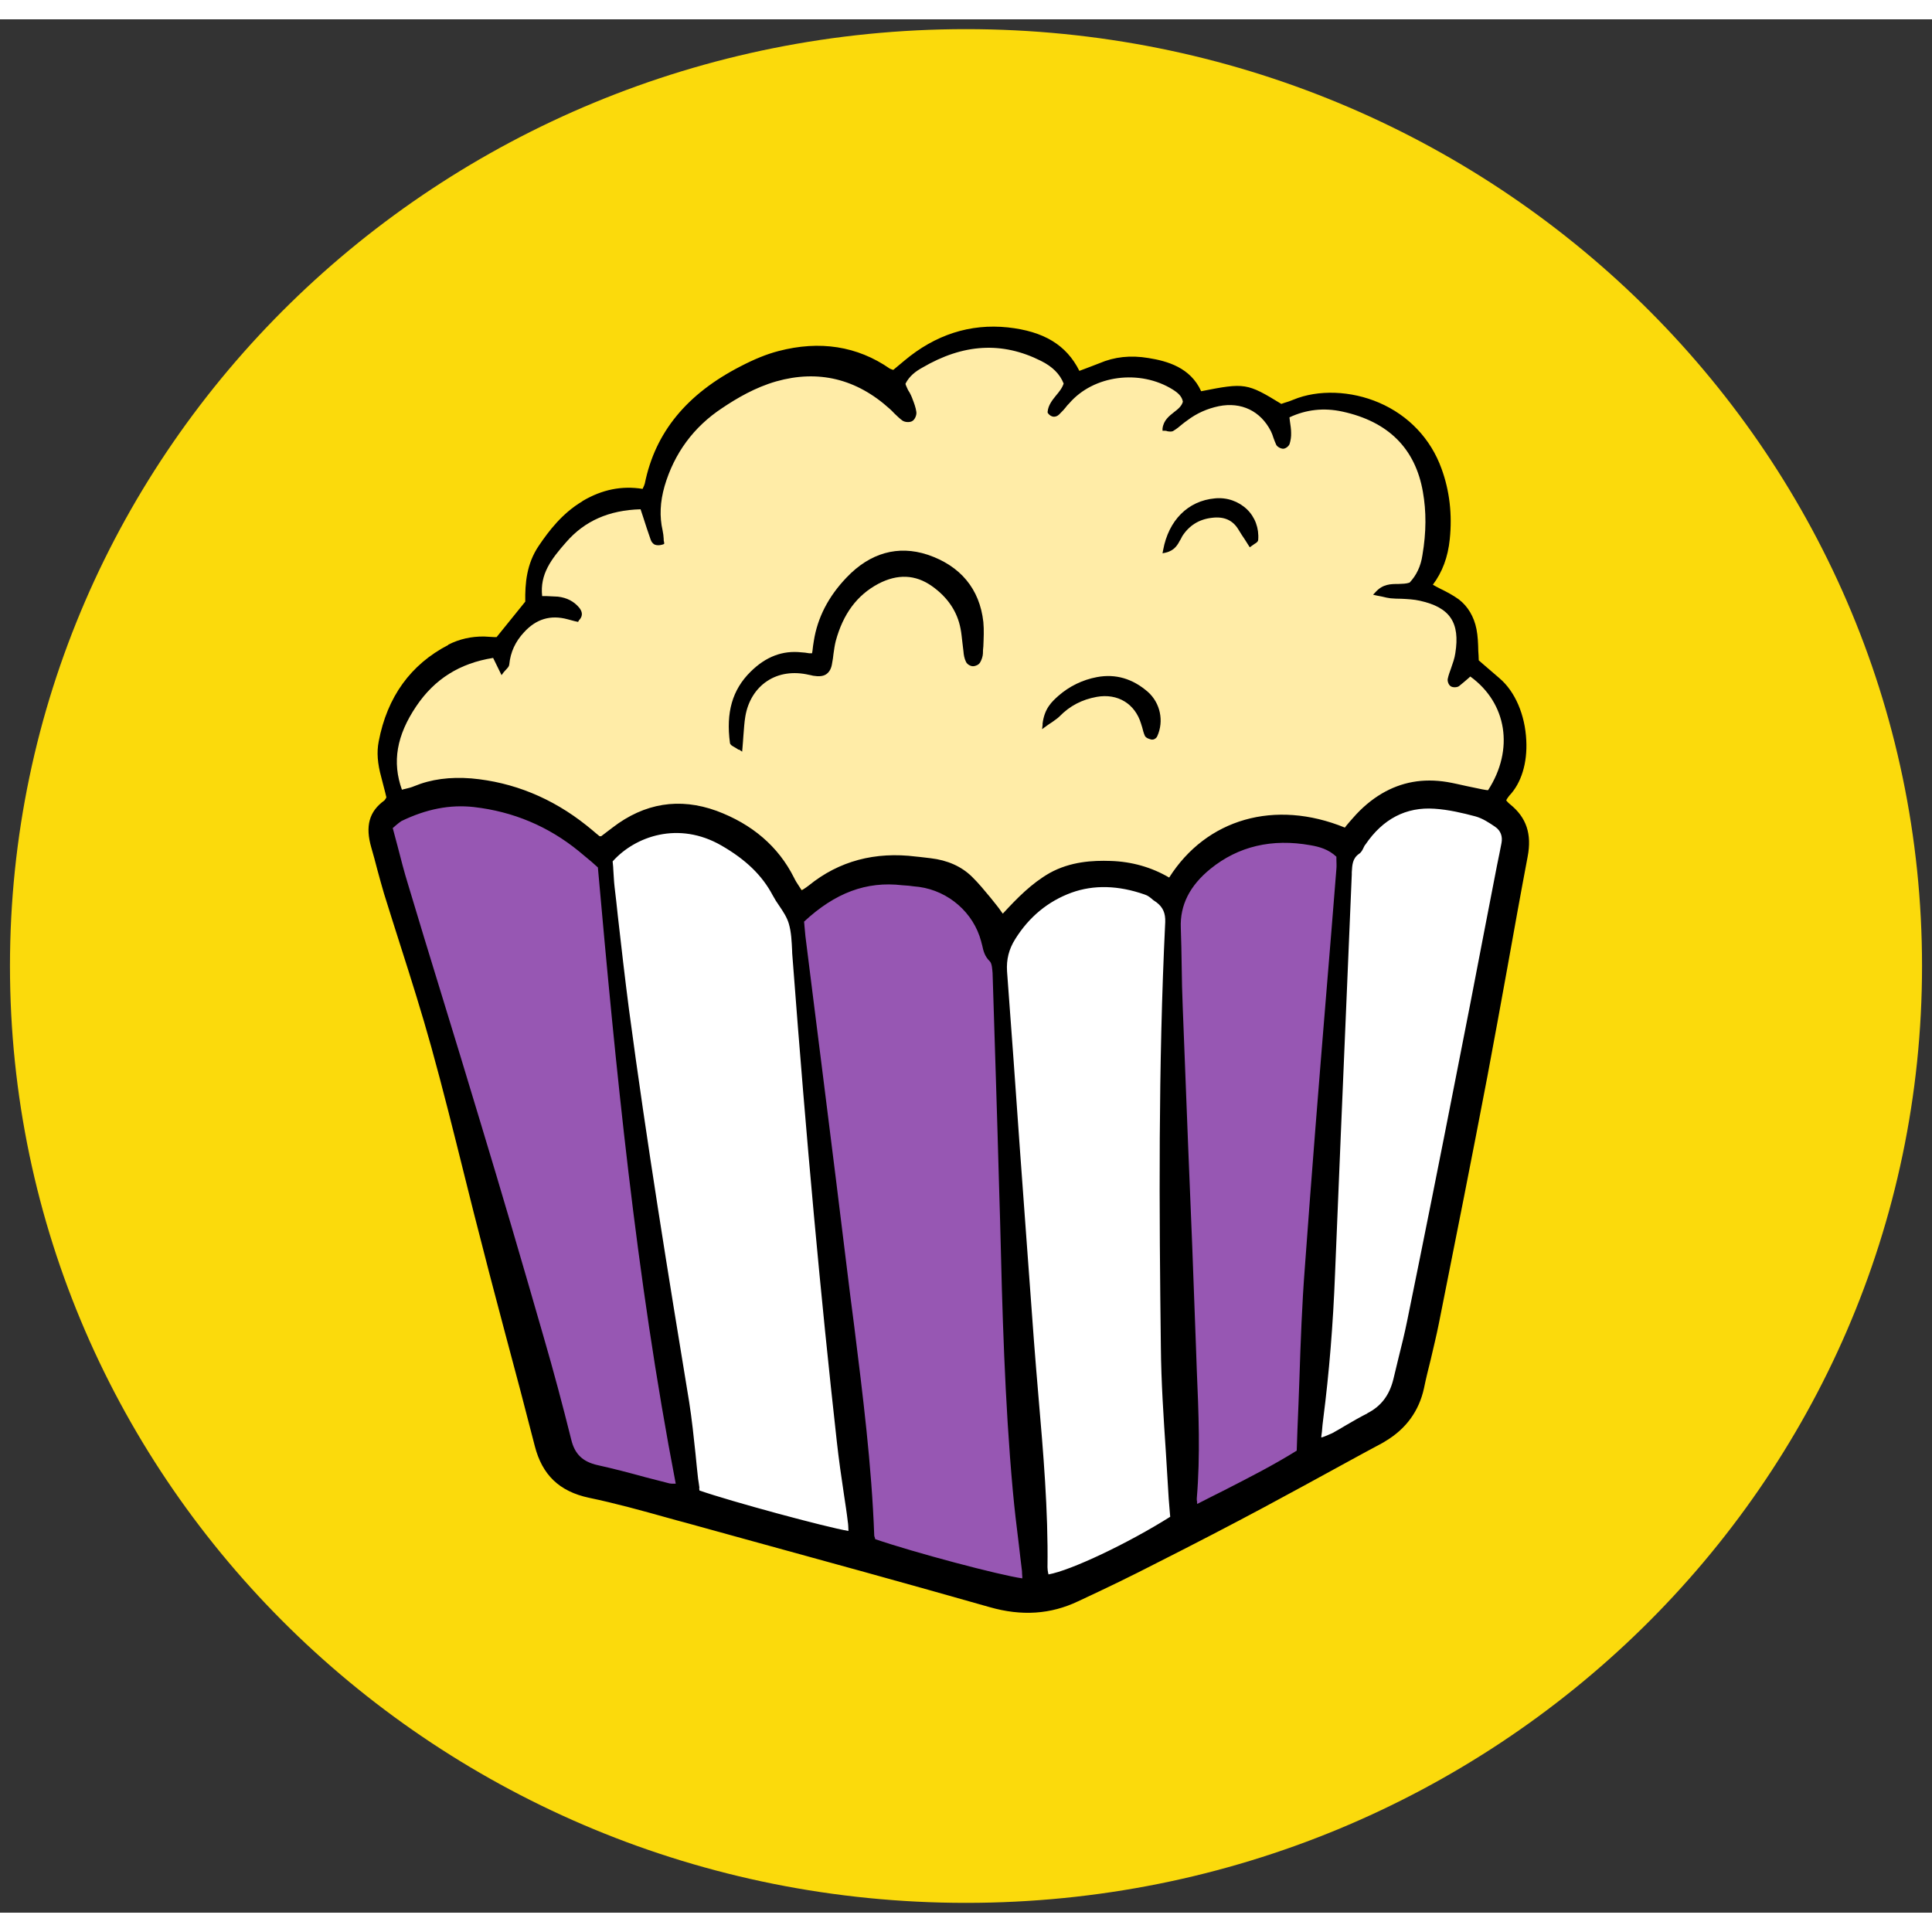 <svg version="1.1" viewBox="0 0 50 49" height="50px" width="50px" xmlns:xlink="http://www.w3.org/1999/xlink" xmlns="http://www.w3.org/2000/svg">
<rect x="0" y="0" width="50" height="49" fill="#333333" stroke="none"/>
<g id="surface1">
<path d="M 49.742 24.5 C 49.742 37.891 38.664 48.746 25 48.746 C 11.336 48.746 0.258 37.891 0.258 24.5 C 0.258 11.109 11.336 0.254 25 0.254 C 38.664 0.254 49.742 11.109 49.742 24.5 Z M 49.742 24.5" style="stroke:none;fill-rule:nonzero;fill:rgb(98.431%,85.49%,4.706%);fill-opacity:1;"></path>
<path d="M 15.098 23.805 C 15.434 25.754 15.656 27.707 15.742 29.688 C 15.812 31.254 15.562 32.961 15.988 34.488 C 16.305 35.617 16.785 37.32 17.672 38.168 C 18.043 38.523 18.52 38.766 19 38.938 C 19.402 39.082 21.086 39.699 20.086 39.148 C 23.223 40.879 26.035 36.16 22.902 34.43 C 22.434 34.172 21.98 33.992 21.453 33.879 C 20.777 33.734 20.145 34.129 21.246 34.051 C 22 34.559 22.133 34.43 21.645 33.684 L 21.367 33.031 C 21.242 32.426 21.367 31.73 21.359 31.113 C 21.312 28.168 20.973 25.254 20.473 22.352 C 19.883 18.895 14.504 20.359 15.098 23.809 Z M 15.098 23.805" style="stroke:none;fill-rule:nonzero;fill:rgb(100%,100%,100%);fill-opacity:1;"></path>
<path d="M 25.77 23.066 C 25.262 25.398 25.418 27.566 25.66 29.922 C 25.809 31.359 26.473 34.887 25.496 36.148 C 26.051 35.73 26.609 35.309 27.16 34.891 L 26.531 35.043 C 23.051 35.895 24.527 41.172 28.016 40.312 C 31.141 39.543 31.164 36.836 31.355 34.195 C 31.586 30.98 30.457 27.672 31.145 24.512 C 31.891 21.082 26.516 19.613 25.77 23.055 Z M 25.77 23.066" style="stroke:none;fill-rule:nonzero;fill:rgb(100%,100%,100%);fill-opacity:1;"></path>
<path d="M 33.844 20.359 C 32.898 21.988 32.891 24.023 32.449 25.832 C 32.188 26.895 32.066 27.969 32 29.055 C 31.953 29.789 32.207 31.82 31.625 32.336 C 28.941 34.684 32.898 38.539 35.566 36.199 C 37.367 34.625 37.434 32.133 37.535 29.926 C 37.598 28.637 37.805 27.496 38.117 26.242 C 38.352 25.328 38.199 23.895 38.656 23.117 C 40.438 20.059 35.625 17.301 33.84 20.359 Z M 33.844 20.359" style="stroke:none;fill-rule:nonzero;fill:rgb(100%,100%,100%);fill-opacity:1;"></path>
<path d="M 30.273 22.316 C 29.707 22 29.129 21.859 28.516 21.848 C 27.828 21.832 27.238 22.023 26.723 22.5 C 26.457 22.738 26.211 23.004 25.938 23.219 C 25.777 23.16 25.727 23.035 25.672 22.93 C 25.305 22.262 24.727 21.887 23.973 21.781 C 23.434 21.707 22.887 21.656 22.34 21.789 C 22.035 21.863 21.742 21.953 21.484 22.129 C 21.336 22.23 21.176 22.324 21.016 22.414 C 20.723 22.582 20.691 22.57 20.496 22.273 C 20.441 22.195 20.402 22.121 20.352 22.039 C 19.828 21.207 19.086 20.652 18.109 20.449 C 17.23 20.266 16.434 20.434 15.773 21.051 C 15.566 21.242 15.5 21.223 15.309 21.086 C 15.191 21.004 15.086 20.898 14.973 20.809 C 13.973 20.035 12.836 19.656 11.559 19.707 C 11.34 19.715 11.129 19.793 10.918 19.836 C 10.793 19.867 10.676 19.914 10.547 19.938 C 10.344 19.984 10.285 19.938 10.246 19.742 C 10.059 18.758 10.43 17.949 11.082 17.234 C 11.5 16.977 11.887 16.684 12.367 16.523 C 12.633 16.438 12.812 16.441 12.949 16.699 C 12.953 16.715 12.98 16.719 12.996 16.73 C 13.117 16.68 13.117 16.559 13.133 16.457 C 13.238 15.891 13.676 15.633 14.141 15.406 C 14.242 15.355 14.355 15.387 14.465 15.406 C 14.617 15.434 14.773 15.52 14.957 15.461 C 14.82 15.035 14.504 14.973 14.129 15.012 C 13.969 15.027 13.941 14.988 13.93 14.84 C 13.902 14.621 13.949 14.406 14.051 14.215 C 14.5 13.371 15.199 12.84 16.141 12.613 C 16.211 12.598 16.285 12.594 16.355 12.594 C 16.52 12.59 16.641 12.668 16.691 12.82 C 16.762 13.023 16.812 13.23 16.883 13.438 C 16.898 13.492 16.941 13.523 17.004 13.508 C 17.066 13.492 17.086 13.438 17.094 13.387 C 17.094 13.336 17.094 13.281 17.078 13.23 C 16.922 12.645 17.062 12.098 17.309 11.559 C 17.488 11.16 17.695 10.762 18.035 10.492 C 18.453 10.16 18.801 9.703 19.383 9.609 C 19.434 9.598 19.484 9.566 19.531 9.539 C 20.172 9.129 20.887 9.129 21.598 9.203 C 22.043 9.25 22.422 9.496 22.773 9.758 C 22.918 9.867 23.031 10.012 23.172 10.129 C 23.254 10.195 23.352 10.25 23.449 10.297 C 23.527 10.332 23.645 10.234 23.633 10.152 C 23.609 9.922 23.535 9.699 23.414 9.496 C 23.344 9.391 23.383 9.285 23.484 9.219 C 24.125 8.789 24.785 8.406 25.598 8.414 C 26.18 8.422 26.711 8.602 27.199 8.895 C 27.383 9 27.457 9.195 27.551 9.367 C 27.586 9.438 27.578 9.508 27.535 9.574 C 27.449 9.711 27.355 9.844 27.27 9.977 C 27.23 10.031 27.145 10.094 27.227 10.16 C 27.32 10.234 27.391 10.148 27.449 10.082 C 27.5 10.031 27.543 9.973 27.586 9.918 C 28.246 9.125 29.434 8.957 30.43 9.527 C 30.5 9.566 30.559 9.652 30.609 9.723 C 30.676 9.82 30.691 9.922 30.598 10.016 C 30.527 10.098 30.457 10.184 30.383 10.258 C 30.305 10.344 30.109 10.418 30.223 10.539 C 30.312 10.645 30.438 10.477 30.543 10.422 C 30.754 10.309 30.953 10.184 31.156 10.059 C 31.301 9.965 31.453 9.938 31.617 9.902 C 32.207 9.785 32.777 10.168 32.988 10.664 C 33.031 10.762 33.051 10.871 33.086 10.973 C 33.109 11.027 33.16 11.047 33.215 11.043 C 33.277 11.031 33.309 10.98 33.312 10.93 C 33.324 10.824 33.336 10.715 33.312 10.613 C 33.254 10.309 33.441 10.148 33.738 10.094 C 33.984 10.043 34.254 10.008 34.5 10.031 C 35.324 10.109 35.988 10.488 36.496 11.133 C 36.699 11.395 36.77 11.711 36.844 12.027 C 37 12.648 36.957 13.277 36.906 13.902 C 36.887 14.141 36.754 14.336 36.617 14.535 C 36.543 14.656 36.449 14.703 36.301 14.691 C 36.176 14.676 36.043 14.691 35.918 14.703 C 35.871 14.711 35.805 14.75 35.793 14.789 C 35.77 14.891 35.867 14.898 35.93 14.906 C 36.059 14.922 36.18 14.922 36.309 14.926 C 36.418 14.926 36.531 14.926 36.641 14.941 C 37.484 15.09 37.871 15.508 37.723 16.418 C 37.688 16.648 37.609 16.871 37.566 17.098 C 37.562 17.137 37.602 17.191 37.641 17.227 C 37.648 17.234 37.711 17.223 37.738 17.199 C 37.793 17.156 37.836 17.09 37.887 17.051 C 38.02 16.941 38.094 16.949 38.227 17.051 C 38.535 17.27 38.711 17.578 38.844 17.918 C 39.004 18.312 39.047 18.711 38.898 19.125 C 38.809 19.363 38.805 19.621 38.676 19.844 C 38.562 20.043 38.504 20.074 38.285 20.031 C 38.031 19.973 37.785 19.914 37.535 19.852 C 37.02 19.723 36.516 19.812 36.02 19.945 C 35.828 19.992 35.656 20.109 35.516 20.258 C 35.328 20.453 35.129 20.641 34.957 20.848 C 34.84 20.988 34.711 21.008 34.57 20.938 C 34.156 20.715 33.699 20.691 33.242 20.664 C 32.223 20.617 31.391 21 30.699 21.707 C 30.543 21.875 30.43 22.086 30.258 22.316 Z M 22.648 14.625 C 23.18 14.305 23.527 14.262 23.988 14.496 C 24.43 14.719 24.746 15.059 24.887 15.535 C 24.953 15.754 24.965 15.992 25.004 16.219 C 25.02 16.328 25.043 16.434 25.07 16.535 C 25.094 16.609 25.254 16.629 25.305 16.562 C 25.344 16.508 25.391 16.441 25.398 16.379 C 25.422 16.074 25.43 15.77 25.383 15.469 C 25.27 14.719 24.785 14.254 24.113 13.973 C 23.742 13.816 23.34 13.77 22.934 13.906 C 22.531 14.043 22.172 14.242 21.891 14.57 C 21.57 14.949 21.312 15.352 21.227 15.84 C 21.199 15.984 21.164 16.121 21.125 16.262 C 21.066 16.465 21.027 16.504 20.812 16.465 C 20.141 16.332 19.711 16.695 19.32 17.145 C 18.922 17.594 18.953 18.137 18.969 18.672 C 18.969 18.691 19.02 18.727 19.047 18.727 C 19.07 18.727 19.125 18.699 19.129 18.676 C 19.148 18.59 19.156 18.504 19.172 18.414 C 19.215 18.039 19.289 17.664 19.531 17.355 C 19.855 16.949 20.258 16.711 20.812 16.852 C 20.938 16.883 21.062 16.914 21.191 16.926 C 21.328 16.949 21.449 16.863 21.469 16.727 C 21.484 16.641 21.469 16.551 21.484 16.457 C 21.598 15.676 21.906 15.02 22.648 14.621 Z M 27.711 17.656 C 27.973 17.59 28.23 17.504 28.5 17.469 C 29.059 17.398 29.434 17.672 29.578 18.207 C 29.602 18.293 29.613 18.383 29.645 18.465 C 29.66 18.504 29.723 18.551 29.762 18.551 C 29.809 18.551 29.883 18.508 29.891 18.473 C 29.996 18.176 29.996 17.855 29.801 17.609 C 29.57 17.32 29.242 17.129 28.875 17.086 C 28.242 17.012 27.469 17.305 27.129 17.93 C 27.102 17.973 27.098 18.027 27.098 18.078 C 27.098 18.105 27.133 18.137 27.16 18.156 C 27.172 18.164 27.199 18.172 27.211 18.16 C 27.305 18.074 27.391 17.988 27.48 17.898 C 27.551 17.82 27.625 17.742 27.707 17.656 Z M 32.34 12.922 C 32.109 12.543 31.777 12.41 31.328 12.48 C 30.656 12.59 30.359 13.055 30.16 13.625 C 30.16 13.641 30.16 13.66 30.172 13.676 C 30.176 13.691 30.191 13.703 30.207 13.711 C 30.223 13.715 30.246 13.727 30.258 13.715 C 30.387 13.633 30.449 13.496 30.516 13.375 C 30.645 13.145 30.855 13.004 31.094 12.902 C 31.48 12.734 31.902 12.867 32.141 13.215 C 32.191 13.289 32.23 13.371 32.285 13.441 C 32.324 13.496 32.375 13.57 32.457 13.512 C 32.531 13.469 32.512 13.391 32.512 13.32 C 32.512 13.168 32.418 13.055 32.344 12.926 Z M 32.34 12.922" style="stroke:none;fill-rule:evenodd;fill:rgb(100%,92.549%,65.49%);fill-opacity:1;"></path>
<path d="M 21.48 22.746 C 22.355 22.195 23.289 22.238 24.238 22.465 C 24.516 22.531 24.715 22.719 24.914 22.91 C 25.16 23.156 25.344 23.438 25.453 23.773 C 25.516 23.969 25.5 24.203 25.723 24.34 C 25.812 24.395 25.785 24.539 25.785 24.648 C 25.836 26.242 25.883 27.84 25.93 29.434 C 25.988 31.586 26.004 33.738 26.145 35.887 C 26.238 37.336 26.305 38.785 26.543 40.227 C 26.547 40.262 26.547 40.297 26.543 40.332 C 26.531 40.418 26.48 40.457 26.398 40.453 C 26.34 40.453 26.289 40.449 26.23 40.434 C 25.102 40.121 23.98 39.801 22.852 39.496 C 22.617 39.438 22.527 39.328 22.516 39.09 C 22.387 36.184 21.941 33.309 21.57 30.426 C 21.328 28.555 21.113 26.688 20.887 24.816 C 20.84 24.445 20.809 24.066 20.742 23.695 C 20.695 23.434 20.773 23.242 20.98 23.09 C 21.141 22.973 21.309 22.863 21.469 22.746 Z M 21.48 22.746" style="stroke:none;fill-rule:evenodd;fill:rgb(59.216%,34.118%,70.196%);fill-opacity:1;"></path>
<path d="M 17.531 37.957 C 17.441 38.008 17.352 37.984 17.262 37.957 C 16.594 37.781 15.918 37.598 15.246 37.422 C 15 37.355 14.852 37.227 14.762 36.969 C 14.598 36.473 14.473 35.969 14.344 35.461 C 13.617 32.621 12.754 29.824 11.891 27.027 C 11.359 25.309 10.852 23.586 10.336 21.863 C 10.262 21.621 10.199 21.379 10.145 21.129 C 10.082 20.859 10.113 20.789 10.383 20.66 C 10.828 20.445 11.301 20.285 11.801 20.281 C 12.965 20.273 13.988 20.664 14.902 21.348 C 15.117 21.508 15.344 21.676 15.504 21.895 C 15.672 22.117 15.594 22.414 15.613 22.68 C 15.828 25.477 16.18 28.254 16.488 31.035 C 16.738 33.27 17.129 35.477 17.531 37.691 C 17.547 37.777 17.57 37.863 17.527 37.945 Z M 17.531 37.957" style="stroke:none;fill-rule:evenodd;fill:rgb(59.216%,34.118%,70.196%);fill-opacity:1;"></path>
<path d="M 32.758 37.613 C 32.207 37.898 31.66 38.18 31.109 38.461 C 30.984 38.523 30.891 38.469 30.887 38.336 C 30.887 38.316 30.887 38.301 30.887 38.281 C 31.012 36.504 30.871 34.73 30.809 32.957 C 30.707 30.105 30.598 27.258 30.496 24.41 C 30.484 24.105 30.496 23.797 30.48 23.496 C 30.441 22.93 30.699 22.473 31.082 22.105 C 31.922 21.301 32.941 21.09 34.078 21.312 C 34.164 21.332 34.258 21.359 34.34 21.395 C 34.656 21.531 34.715 21.629 34.688 21.973 C 34.562 23.512 34.422 25.051 34.309 26.586 C 34.109 29.289 33.828 31.98 33.727 34.688 C 33.699 35.371 33.68 36.055 33.676 36.734 C 33.676 37.004 33.578 37.168 33.336 37.285 C 33.141 37.375 32.957 37.504 32.77 37.617 C 32.77 37.617 32.77 37.613 32.762 37.609 Z M 32.758 37.613" style="stroke:none;fill-rule:evenodd;fill:rgb(59.216%,34.118%,70.196%);fill-opacity:1;"></path>
<path d="M 22.648 14.625 C 21.906 15.023 21.594 15.68 21.484 16.465 C 21.473 16.551 21.484 16.645 21.469 16.73 C 21.449 16.863 21.328 16.949 21.191 16.934 C 21.062 16.918 20.938 16.887 20.812 16.855 C 20.258 16.719 19.859 16.953 19.531 17.363 C 19.285 17.672 19.215 18.039 19.172 18.418 C 19.16 18.504 19.148 18.594 19.129 18.68 C 19.125 18.707 19.07 18.73 19.047 18.73 C 19.02 18.73 18.969 18.695 18.969 18.676 C 18.957 18.141 18.93 17.598 19.32 17.148 C 19.715 16.699 20.141 16.332 20.812 16.469 C 21.02 16.508 21.062 16.469 21.125 16.266 C 21.164 16.129 21.199 15.988 21.227 15.848 C 21.312 15.355 21.578 14.949 21.891 14.574 C 22.172 14.246 22.527 14.047 22.934 13.91 C 23.34 13.777 23.742 13.82 24.113 13.977 C 24.789 14.262 25.27 14.719 25.383 15.473 C 25.43 15.777 25.422 16.078 25.398 16.383 C 25.391 16.449 25.344 16.512 25.305 16.57 C 25.254 16.641 25.094 16.621 25.07 16.539 C 25.043 16.438 25.027 16.332 25.004 16.227 C 24.965 16 24.953 15.762 24.887 15.539 C 24.746 15.07 24.43 14.727 23.988 14.504 C 23.527 14.27 23.18 14.316 22.648 14.629 Z M 22.648 14.625" style="stroke:none;fill-rule:evenodd;fill:rgb(100%,100%,100%);fill-opacity:1;"></path>
<path d="M 27.711 17.656 C 27.629 17.742 27.559 17.82 27.484 17.898 C 27.398 17.988 27.309 18.074 27.215 18.16 C 27.207 18.172 27.176 18.16 27.164 18.156 C 27.141 18.137 27.102 18.105 27.102 18.078 C 27.102 18.027 27.113 17.969 27.133 17.93 C 27.473 17.305 28.246 17.008 28.883 17.086 C 29.246 17.125 29.582 17.32 29.805 17.609 C 30 17.855 30 18.176 29.898 18.473 C 29.883 18.516 29.809 18.551 29.77 18.551 C 29.727 18.551 29.664 18.504 29.648 18.465 C 29.613 18.383 29.602 18.293 29.582 18.207 C 29.438 17.676 29.062 17.402 28.504 17.469 C 28.238 17.504 27.98 17.59 27.715 17.656 Z M 27.711 17.656" style="stroke:none;fill-rule:evenodd;fill:rgb(100%,100%,100%);fill-opacity:1;"></path>
<path d="M 32.34 12.922 C 32.414 13.043 32.5 13.164 32.504 13.316 C 32.504 13.387 32.527 13.461 32.453 13.508 C 32.371 13.559 32.32 13.492 32.277 13.438 C 32.223 13.367 32.18 13.285 32.133 13.211 C 31.902 12.867 31.48 12.73 31.086 12.898 C 30.852 12.996 30.645 13.141 30.512 13.371 C 30.441 13.492 30.383 13.629 30.254 13.711 C 30.242 13.715 30.215 13.711 30.199 13.703 C 30.188 13.699 30.176 13.684 30.164 13.668 C 30.16 13.656 30.148 13.633 30.156 13.617 C 30.355 13.055 30.648 12.59 31.324 12.477 C 31.777 12.406 32.109 12.539 32.336 12.918 Z M 32.34 12.922" style="stroke:none;fill-rule:evenodd;fill:rgb(100%,100%,100%);fill-opacity:1;"></path>
<path d="M 11.602 16.191 C 10.629 16.695 10.02 17.535 9.801 18.688 C 9.746 18.965 9.77 19.262 9.867 19.613 C 9.902 19.746 9.938 19.883 9.969 20.008 L 10 20.137 C 10 20.137 9.984 20.16 9.98 20.172 C 9.965 20.191 9.953 20.207 9.949 20.215 C 9.551 20.5 9.449 20.883 9.609 21.434 C 9.664 21.621 9.715 21.812 9.762 21.996 C 9.82 22.203 9.875 22.418 9.938 22.625 C 10.078 23.082 10.227 23.539 10.367 23.984 C 10.641 24.84 10.918 25.719 11.16 26.59 C 11.465 27.688 11.742 28.809 12.012 29.891 C 12.172 30.535 12.34 31.207 12.512 31.863 C 12.695 32.586 12.891 33.309 13.082 34.039 C 13.336 34.98 13.594 35.961 13.84 36.922 C 14.031 37.668 14.473 38.098 15.242 38.262 C 15.934 38.406 16.625 38.598 17.293 38.785 C 17.441 38.828 17.594 38.867 17.738 38.906 L 19.223 39.316 C 21.32 39.891 23.488 40.488 25.617 41.094 C 26.438 41.328 27.188 41.281 27.902 40.941 C 28.641 40.598 29.301 40.277 29.922 39.957 C 30.949 39.438 31.852 38.969 32.691 38.52 C 33.398 38.141 34.113 37.75 34.805 37.371 C 35.125 37.195 35.449 37.02 35.77 36.848 C 35.801 36.832 35.824 36.816 35.855 36.797 C 36.391 36.477 36.723 36.016 36.852 35.43 C 36.902 35.184 36.965 34.93 37.027 34.684 C 37.098 34.375 37.176 34.062 37.238 33.75 C 37.691 31.48 38.098 29.43 38.496 27.344 C 38.672 26.41 38.844 25.461 39.012 24.535 C 39.18 23.598 39.355 22.621 39.535 21.672 C 39.648 21.086 39.504 20.656 39.082 20.316 C 39.059 20.297 39.035 20.277 39.004 20.242 C 38.996 20.23 38.988 20.223 38.98 20.211 C 38.988 20.199 38.996 20.188 39 20.176 C 39.027 20.141 39.043 20.109 39.062 20.09 C 39.371 19.766 39.531 19.246 39.5 18.66 C 39.469 18 39.211 17.398 38.809 17.055 C 38.676 16.938 38.543 16.828 38.414 16.715 L 38.27 16.59 C 38.27 16.508 38.262 16.422 38.258 16.348 C 38.254 16.148 38.246 15.961 38.211 15.781 C 38.148 15.461 37.988 15.191 37.754 15.012 C 37.602 14.902 37.438 14.816 37.262 14.73 C 37.199 14.699 37.145 14.668 37.082 14.633 C 37.328 14.305 37.473 13.918 37.52 13.453 C 37.586 12.816 37.516 12.199 37.305 11.625 C 37.027 10.855 36.453 10.25 35.691 9.922 C 34.965 9.609 34.113 9.578 33.473 9.844 C 33.398 9.875 33.312 9.906 33.238 9.926 C 33.211 9.938 33.188 9.941 33.16 9.953 C 32.273 9.41 32.215 9.402 31.086 9.625 C 30.809 9.012 30.211 8.844 29.723 8.766 C 29.258 8.688 28.84 8.734 28.449 8.902 C 28.324 8.953 28.199 8.996 28.07 9.047 C 28.027 9.062 27.98 9.082 27.934 9.098 C 27.598 8.426 27.012 8.074 26.082 7.973 C 25.109 7.871 24.207 8.16 23.402 8.836 L 23.117 9.074 C 23.117 9.074 23.094 9.062 23.082 9.062 C 23.059 9.051 23.035 9.047 23.027 9.039 C 22.188 8.457 21.215 8.305 20.145 8.586 C 19.844 8.664 19.527 8.793 19.172 8.977 C 17.773 9.695 16.957 10.688 16.688 12.012 C 16.68 12.047 16.66 12.09 16.641 12.129 C 16.641 12.141 16.629 12.145 16.629 12.152 C 16.094 12.066 15.586 12.168 15.086 12.461 C 15.082 12.461 15.07 12.473 15.066 12.477 C 14.551 12.785 14.207 13.234 13.938 13.633 C 13.629 14.094 13.586 14.594 13.594 15.07 L 12.852 15.988 L 12.789 15.988 C 12.711 15.984 12.617 15.977 12.531 15.973 C 12.195 15.969 11.887 16.039 11.602 16.184 Z M 14.969 15.57 C 15.082 15.461 15.086 15.352 14.996 15.234 C 14.855 15.062 14.672 14.969 14.438 14.941 C 14.34 14.934 14.238 14.934 14.133 14.926 C 14.098 14.926 14.066 14.926 14.031 14.926 C 13.969 14.363 14.262 13.973 14.656 13.527 C 15.129 12.984 15.758 12.703 16.578 12.68 L 16.645 12.883 C 16.707 13.078 16.77 13.27 16.836 13.457 C 16.855 13.523 16.898 13.57 16.941 13.594 C 17 13.617 17.066 13.617 17.145 13.594 L 17.188 13.578 L 17.188 13.531 C 17.176 13.504 17.176 13.473 17.176 13.441 C 17.172 13.371 17.164 13.301 17.148 13.227 C 17.066 12.867 17.082 12.492 17.199 12.082 C 17.449 11.23 17.953 10.547 18.688 10.062 C 19.07 9.805 19.543 9.527 20.086 9.371 C 21.176 9.062 22.164 9.301 23.027 10.082 C 23.066 10.117 23.102 10.152 23.141 10.195 C 23.207 10.258 23.273 10.324 23.352 10.383 C 23.418 10.43 23.547 10.438 23.613 10.395 C 23.68 10.355 23.727 10.238 23.715 10.16 C 23.699 10.043 23.656 9.93 23.613 9.82 L 23.602 9.789 C 23.586 9.746 23.562 9.703 23.543 9.664 C 23.527 9.637 23.516 9.617 23.5 9.594 C 23.48 9.547 23.457 9.504 23.441 9.461 L 23.434 9.43 C 23.535 9.23 23.699 9.109 23.867 9.016 C 24.934 8.391 25.938 8.336 26.941 8.84 C 27.238 8.988 27.43 9.18 27.527 9.426 C 27.488 9.547 27.406 9.645 27.328 9.738 C 27.23 9.859 27.129 9.988 27.113 10.152 L 27.113 10.18 C 27.113 10.18 27.125 10.199 27.125 10.199 C 27.164 10.25 27.215 10.281 27.27 10.285 C 27.32 10.285 27.367 10.27 27.414 10.223 C 27.488 10.152 27.559 10.074 27.617 9.996 L 27.672 9.938 C 28.301 9.207 29.5 9.051 30.352 9.582 C 30.488 9.668 30.586 9.754 30.613 9.895 C 30.582 10.012 30.484 10.09 30.387 10.164 C 30.258 10.266 30.113 10.375 30.086 10.59 L 30.086 10.648 C 30.086 10.648 30.141 10.648 30.141 10.648 C 30.16 10.648 30.188 10.648 30.207 10.66 C 30.262 10.668 30.324 10.68 30.371 10.648 C 30.453 10.598 30.527 10.539 30.598 10.477 C 30.641 10.445 30.68 10.41 30.723 10.383 C 30.969 10.195 31.246 10.074 31.543 10.012 C 32.125 9.895 32.625 10.137 32.891 10.66 C 32.918 10.715 32.938 10.77 32.957 10.832 C 32.98 10.891 33 10.953 33.027 11.008 C 33.051 11.062 33.145 11.113 33.207 11.113 C 33.273 11.113 33.355 11.047 33.375 10.988 C 33.402 10.902 33.418 10.801 33.414 10.703 C 33.414 10.602 33.398 10.508 33.383 10.402 C 33.383 10.371 33.371 10.336 33.371 10.301 C 33.805 10.098 34.262 10.047 34.742 10.152 C 35.93 10.41 36.629 11.109 36.824 12.227 C 36.914 12.734 36.914 13.27 36.812 13.867 C 36.77 14.156 36.656 14.391 36.48 14.578 C 36.391 14.609 36.293 14.609 36.191 14.613 C 36 14.613 35.789 14.613 35.602 14.82 L 35.535 14.891 L 35.633 14.914 C 35.688 14.922 35.73 14.934 35.773 14.941 C 35.855 14.961 35.922 14.977 35.988 14.984 C 36.082 14.992 36.176 14.996 36.27 14.996 C 36.43 15.004 36.594 15.012 36.746 15.047 C 37.527 15.219 37.789 15.613 37.664 16.402 C 37.645 16.539 37.598 16.664 37.551 16.801 C 37.52 16.887 37.488 16.973 37.469 17.062 C 37.453 17.125 37.488 17.227 37.547 17.262 C 37.602 17.297 37.707 17.293 37.758 17.258 C 37.844 17.191 37.922 17.121 38 17.055 C 38.016 17.039 38.035 17.023 38.051 17.008 C 39 17.695 39.191 18.898 38.512 19.949 C 38.496 19.949 38.473 19.949 38.457 19.945 C 38.391 19.934 38.32 19.922 38.254 19.906 C 38.156 19.887 38.059 19.867 37.957 19.844 C 37.793 19.809 37.617 19.766 37.449 19.738 C 36.824 19.637 36.27 19.738 35.758 20.039 C 35.496 20.195 35.246 20.402 35.012 20.672 C 34.953 20.738 34.898 20.801 34.844 20.867 L 34.805 20.918 C 32.996 20.18 31.223 20.688 30.258 22.211 C 29.805 21.945 29.289 21.797 28.738 21.781 C 28.289 21.766 27.707 21.793 27.164 22.094 C 26.695 22.363 26.324 22.742 25.953 23.145 C 25.941 23.133 25.934 23.117 25.922 23.105 C 25.875 23.039 25.836 22.98 25.793 22.93 C 25.738 22.863 25.688 22.797 25.633 22.73 C 25.484 22.551 25.328 22.359 25.156 22.191 C 24.883 21.922 24.52 21.762 24.086 21.711 C 24.031 21.707 23.973 21.695 23.918 21.691 C 23.844 21.68 23.773 21.676 23.707 21.668 C 22.648 21.535 21.715 21.781 20.934 22.414 C 20.891 22.449 20.844 22.48 20.789 22.516 C 20.773 22.523 20.762 22.535 20.746 22.539 C 20.727 22.508 20.711 22.484 20.691 22.453 C 20.633 22.367 20.586 22.293 20.547 22.211 C 20.145 21.41 19.469 20.828 18.543 20.484 C 17.586 20.137 16.68 20.281 15.852 20.918 C 15.754 20.996 15.648 21.07 15.559 21.141 C 15.559 21.141 15.547 21.141 15.535 21.141 C 15.531 21.141 15.52 21.141 15.516 21.141 L 15.43 21.07 C 15.352 21.004 15.27 20.934 15.18 20.863 C 14.289 20.152 13.285 19.742 12.199 19.645 C 11.645 19.602 11.16 19.664 10.715 19.848 C 10.645 19.879 10.562 19.898 10.48 19.918 C 10.453 19.922 10.43 19.93 10.402 19.938 C 10.145 19.223 10.262 18.535 10.773 17.777 C 11.246 17.074 11.898 16.664 12.762 16.527 L 12.98 16.973 L 13.035 16.898 C 13.059 16.871 13.078 16.848 13.098 16.828 C 13.141 16.781 13.176 16.746 13.18 16.695 C 13.211 16.379 13.336 16.105 13.562 15.863 C 13.875 15.52 14.246 15.406 14.691 15.527 C 14.754 15.543 14.809 15.559 14.867 15.574 L 14.957 15.594 L 14.98 15.574 Z M 35.387 36.078 C 35.195 36.176 35.004 36.285 34.824 36.391 C 34.711 36.457 34.598 36.527 34.48 36.59 C 34.422 36.617 34.359 36.641 34.277 36.676 C 34.254 36.684 34.227 36.695 34.195 36.703 C 34.195 36.648 34.207 36.602 34.211 36.555 C 34.223 36.422 34.23 36.32 34.246 36.215 C 34.398 35.027 34.5 33.793 34.551 32.457 C 34.648 30.035 34.754 27.617 34.855 25.195 L 34.984 22.129 L 34.984 22.074 C 34.996 21.883 35 21.715 35.176 21.594 C 35.23 21.559 35.262 21.496 35.289 21.438 C 35.305 21.41 35.312 21.383 35.336 21.359 C 35.789 20.691 36.391 20.379 37.125 20.43 C 37.484 20.453 37.852 20.539 38.188 20.629 C 38.371 20.68 38.547 20.797 38.695 20.898 C 38.836 20.996 38.891 21.141 38.859 21.316 C 38.844 21.402 38.824 21.484 38.809 21.57 C 38.785 21.68 38.762 21.793 38.742 21.898 C 38.625 22.508 38.504 23.121 38.387 23.73 C 38.16 24.918 37.93 26.105 37.695 27.289 C 37.27 29.461 36.84 31.613 36.418 33.68 C 36.352 34.008 36.27 34.336 36.191 34.652 C 36.145 34.836 36.102 35.016 36.059 35.199 C 35.957 35.609 35.742 35.895 35.387 36.074 Z M 15.324 21.816 L 15.473 21.949 C 15.93 27.078 16.453 32.527 17.488 37.898 C 17.48 37.898 17.465 37.898 17.453 37.898 C 17.402 37.898 17.359 37.898 17.328 37.891 C 17.117 37.836 16.902 37.781 16.691 37.727 C 16.293 37.617 15.875 37.508 15.469 37.418 C 15.082 37.332 14.875 37.133 14.785 36.762 C 14.566 35.883 14.328 34.988 14.07 34.102 C 13.5 32.121 12.969 30.312 12.441 28.57 C 12.098 27.43 11.746 26.273 11.402 25.156 C 11.117 24.23 10.836 23.309 10.559 22.383 C 10.457 22.055 10.375 21.73 10.285 21.383 C 10.246 21.238 10.207 21.086 10.164 20.93 C 10.195 20.902 10.223 20.883 10.246 20.859 C 10.305 20.812 10.344 20.777 10.387 20.75 C 11.031 20.438 11.645 20.316 12.27 20.387 C 13.285 20.504 14.191 20.887 14.973 21.523 C 15.086 21.617 15.199 21.711 15.32 21.812 Z M 18.102 38.012 C 18.094 37.934 18.078 37.852 18.066 37.766 C 18.043 37.555 18.02 37.34 18 37.125 C 17.953 36.684 17.906 36.23 17.836 35.785 C 17.301 32.535 16.738 29.078 16.277 25.617 C 16.172 24.809 16.078 23.988 15.988 23.191 C 15.965 22.949 15.934 22.703 15.906 22.461 C 15.887 22.301 15.883 22.141 15.871 21.988 C 15.871 21.922 15.859 21.859 15.855 21.793 C 16.438 21.141 17.562 20.742 18.672 21.383 C 19.301 21.746 19.723 22.152 19.996 22.668 C 20.047 22.762 20.102 22.852 20.164 22.938 C 20.27 23.094 20.367 23.242 20.414 23.402 C 20.48 23.625 20.488 23.867 20.5 24.105 C 20.5 24.188 20.512 24.273 20.516 24.352 C 20.875 29.094 21.238 33.047 21.656 36.801 C 21.707 37.262 21.773 37.727 21.84 38.168 C 21.875 38.406 21.914 38.645 21.941 38.883 C 21.953 38.949 21.953 39.02 21.957 39.09 C 21.957 39.098 21.957 39.109 21.957 39.121 C 21.371 39.023 18.898 38.352 18.102 38.074 L 18.094 38.008 Z M 22.648 39.316 C 22.641 39.289 22.625 39.262 22.625 39.234 C 22.559 37.422 22.328 35.598 22.109 33.836 C 22.07 33.562 22.043 33.293 22.004 33.023 C 21.758 31.023 21.512 29.02 21.258 27.02 C 21.117 25.926 20.984 24.824 20.844 23.727 C 20.836 23.645 20.828 23.559 20.82 23.469 C 20.82 23.434 20.812 23.395 20.809 23.352 C 21.613 22.605 22.422 22.301 23.352 22.41 C 23.406 22.414 23.457 22.418 23.516 22.422 C 23.609 22.434 23.695 22.445 23.785 22.453 C 24.551 22.559 25.195 23.121 25.391 23.859 C 25.402 23.895 25.406 23.926 25.418 23.961 C 25.449 24.102 25.48 24.246 25.613 24.375 C 25.676 24.434 25.68 24.605 25.688 24.684 C 25.742 26.445 25.805 28.32 25.855 30.168 L 25.883 31.109 C 25.938 33.391 26 35.754 26.211 38.074 C 26.254 38.539 26.309 39.012 26.367 39.469 C 26.391 39.699 26.422 39.926 26.449 40.16 C 26.449 40.207 26.453 40.25 26.457 40.305 C 26.457 40.32 26.457 40.332 26.457 40.348 C 25.871 40.266 23.645 39.676 22.648 39.332 C 22.648 39.328 22.648 39.32 22.645 39.316 Z M 27.129 40.227 C 27.117 40.168 27.109 40.113 27.109 40.062 C 27.129 38.582 27 37.09 26.875 35.637 C 26.836 35.16 26.793 34.68 26.758 34.199 C 26.633 32.527 26.512 30.828 26.391 29.188 C 26.285 27.672 26.176 26.152 26.062 24.637 C 26.043 24.332 26.109 24.066 26.273 23.805 C 26.633 23.227 27.125 22.824 27.73 22.602 C 28.305 22.395 28.941 22.41 29.629 22.652 C 29.707 22.676 29.773 22.73 29.844 22.793 C 29.871 22.812 29.898 22.832 29.93 22.852 C 30.098 22.98 30.164 23.133 30.156 23.363 C 29.973 27.125 30 30.855 30.043 34.355 C 30.051 35.262 30.113 36.184 30.172 37.074 C 30.195 37.477 30.223 37.883 30.246 38.285 C 30.254 38.398 30.262 38.504 30.273 38.617 L 30.285 38.754 C 29.195 39.441 27.711 40.145 27.133 40.246 C 27.133 40.234 27.133 40.23 27.133 40.219 Z M 30.984 38.383 C 30.973 38.332 30.969 38.301 30.973 38.277 C 31.066 37.168 31.02 36.047 30.973 34.961 C 30.969 34.77 30.957 34.582 30.953 34.391 C 30.891 32.621 30.82 30.824 30.746 29.082 C 30.699 27.91 30.656 26.738 30.609 25.562 C 30.594 25.211 30.586 24.855 30.582 24.512 C 30.578 24.184 30.57 23.844 30.559 23.516 C 30.535 22.926 30.789 22.422 31.328 21.984 C 32.047 21.402 32.918 21.195 33.918 21.375 C 34.145 21.414 34.383 21.48 34.586 21.672 C 34.586 21.695 34.586 21.723 34.586 21.746 C 34.586 21.824 34.594 21.902 34.586 21.984 C 34.5 23.059 34.414 24.137 34.324 25.211 C 34.133 27.535 33.941 29.934 33.77 32.293 C 33.695 33.254 33.66 34.234 33.629 35.18 C 33.613 35.617 33.598 36.055 33.578 36.492 L 33.559 37.043 C 32.949 37.422 32.336 37.734 31.68 38.07 C 31.449 38.184 31.223 38.301 30.984 38.422 C 30.984 38.402 30.98 38.387 30.973 38.371 Z M 30.984 38.383" style="stroke:none;fill-rule:nonzero;fill:rgb(0%,0%,0%);fill-opacity:1;"></path>
<path d="M 19.125 18.898 L 19.207 18.953 L 19.215 18.859 C 19.227 18.746 19.23 18.645 19.238 18.555 C 19.254 18.367 19.262 18.199 19.289 18.043 C 19.355 17.645 19.559 17.32 19.855 17.125 C 20.156 16.926 20.535 16.871 20.938 16.965 C 20.953 16.965 20.969 16.973 20.98 16.973 C 21 16.977 21.02 16.984 21.043 16.988 C 21.191 17.012 21.301 17.004 21.383 16.949 C 21.465 16.891 21.516 16.801 21.535 16.664 C 21.551 16.586 21.562 16.504 21.57 16.426 C 21.586 16.316 21.602 16.195 21.629 16.09 C 21.82 15.387 22.18 14.902 22.73 14.609 C 23.227 14.348 23.691 14.367 24.117 14.668 C 24.527 14.957 24.777 15.332 24.859 15.77 C 24.883 15.887 24.891 16.004 24.906 16.121 C 24.918 16.199 24.922 16.277 24.934 16.355 C 24.941 16.449 24.957 16.543 25 16.629 C 25.031 16.695 25.117 16.742 25.18 16.742 C 25.215 16.742 25.258 16.73 25.301 16.707 C 25.328 16.691 25.355 16.664 25.367 16.641 C 25.406 16.574 25.434 16.488 25.438 16.414 C 25.438 16.352 25.441 16.285 25.449 16.227 C 25.457 16.02 25.469 15.805 25.449 15.598 C 25.355 14.742 24.855 14.141 24.004 13.855 C 23.242 13.605 22.516 13.805 21.906 14.449 C 21.438 14.938 21.156 15.488 21.062 16.086 C 21.047 16.172 21.035 16.258 21.027 16.34 L 21.016 16.406 L 20.938 16.406 C 20.859 16.391 20.805 16.387 20.746 16.383 C 20.254 16.328 19.82 16.492 19.422 16.887 C 18.953 17.352 18.785 17.938 18.891 18.727 C 18.898 18.773 18.938 18.797 19 18.832 C 19.031 18.848 19.066 18.871 19.113 18.902 Z M 19.125 18.898" style="stroke:none;fill-rule:nonzero;fill:rgb(0%,0%,0%);fill-opacity:1;"></path>
<path d="M 26.984 18.246 L 26.969 18.371 L 27.07 18.297 C 27.133 18.25 27.188 18.215 27.23 18.188 C 27.309 18.129 27.367 18.094 27.418 18.043 C 27.688 17.766 28 17.605 28.383 17.535 C 28.93 17.438 29.375 17.715 29.531 18.23 C 29.543 18.262 29.547 18.293 29.559 18.32 C 29.578 18.398 29.598 18.473 29.629 18.543 C 29.66 18.605 29.754 18.629 29.805 18.641 C 29.828 18.641 29.859 18.641 29.887 18.621 C 29.918 18.605 29.938 18.578 29.949 18.555 C 30.129 18.16 30.027 17.691 29.707 17.406 C 29.312 17.062 28.871 16.934 28.391 17.023 C 28.012 17.094 27.672 17.262 27.391 17.508 C 27.223 17.66 27.027 17.832 26.98 18.242 Z M 26.984 18.246" style="stroke:none;fill-rule:nonzero;fill:rgb(0%,0%,0%);fill-opacity:1;"></path>
<path d="M 30.547 13.473 C 30.562 13.441 30.582 13.406 30.598 13.375 C 30.777 13.098 31.031 12.941 31.355 12.902 C 31.676 12.859 31.902 12.961 32.047 13.199 C 32.102 13.289 32.16 13.383 32.223 13.473 C 32.254 13.52 32.277 13.562 32.309 13.609 L 32.344 13.664 L 32.398 13.625 C 32.398 13.625 32.441 13.594 32.465 13.578 C 32.516 13.547 32.559 13.52 32.562 13.469 C 32.586 13.168 32.48 12.883 32.27 12.68 C 32.051 12.473 31.754 12.367 31.441 12.398 C 30.742 12.461 30.242 12.969 30.102 13.734 L 30.086 13.82 L 30.172 13.801 C 30.402 13.746 30.48 13.594 30.547 13.469 Z M 30.547 13.473" style="stroke:none;fill-rule:nonzero;fill:rgb(0%,0%,0%);fill-opacity:1;"></path>
</g>
</svg>
